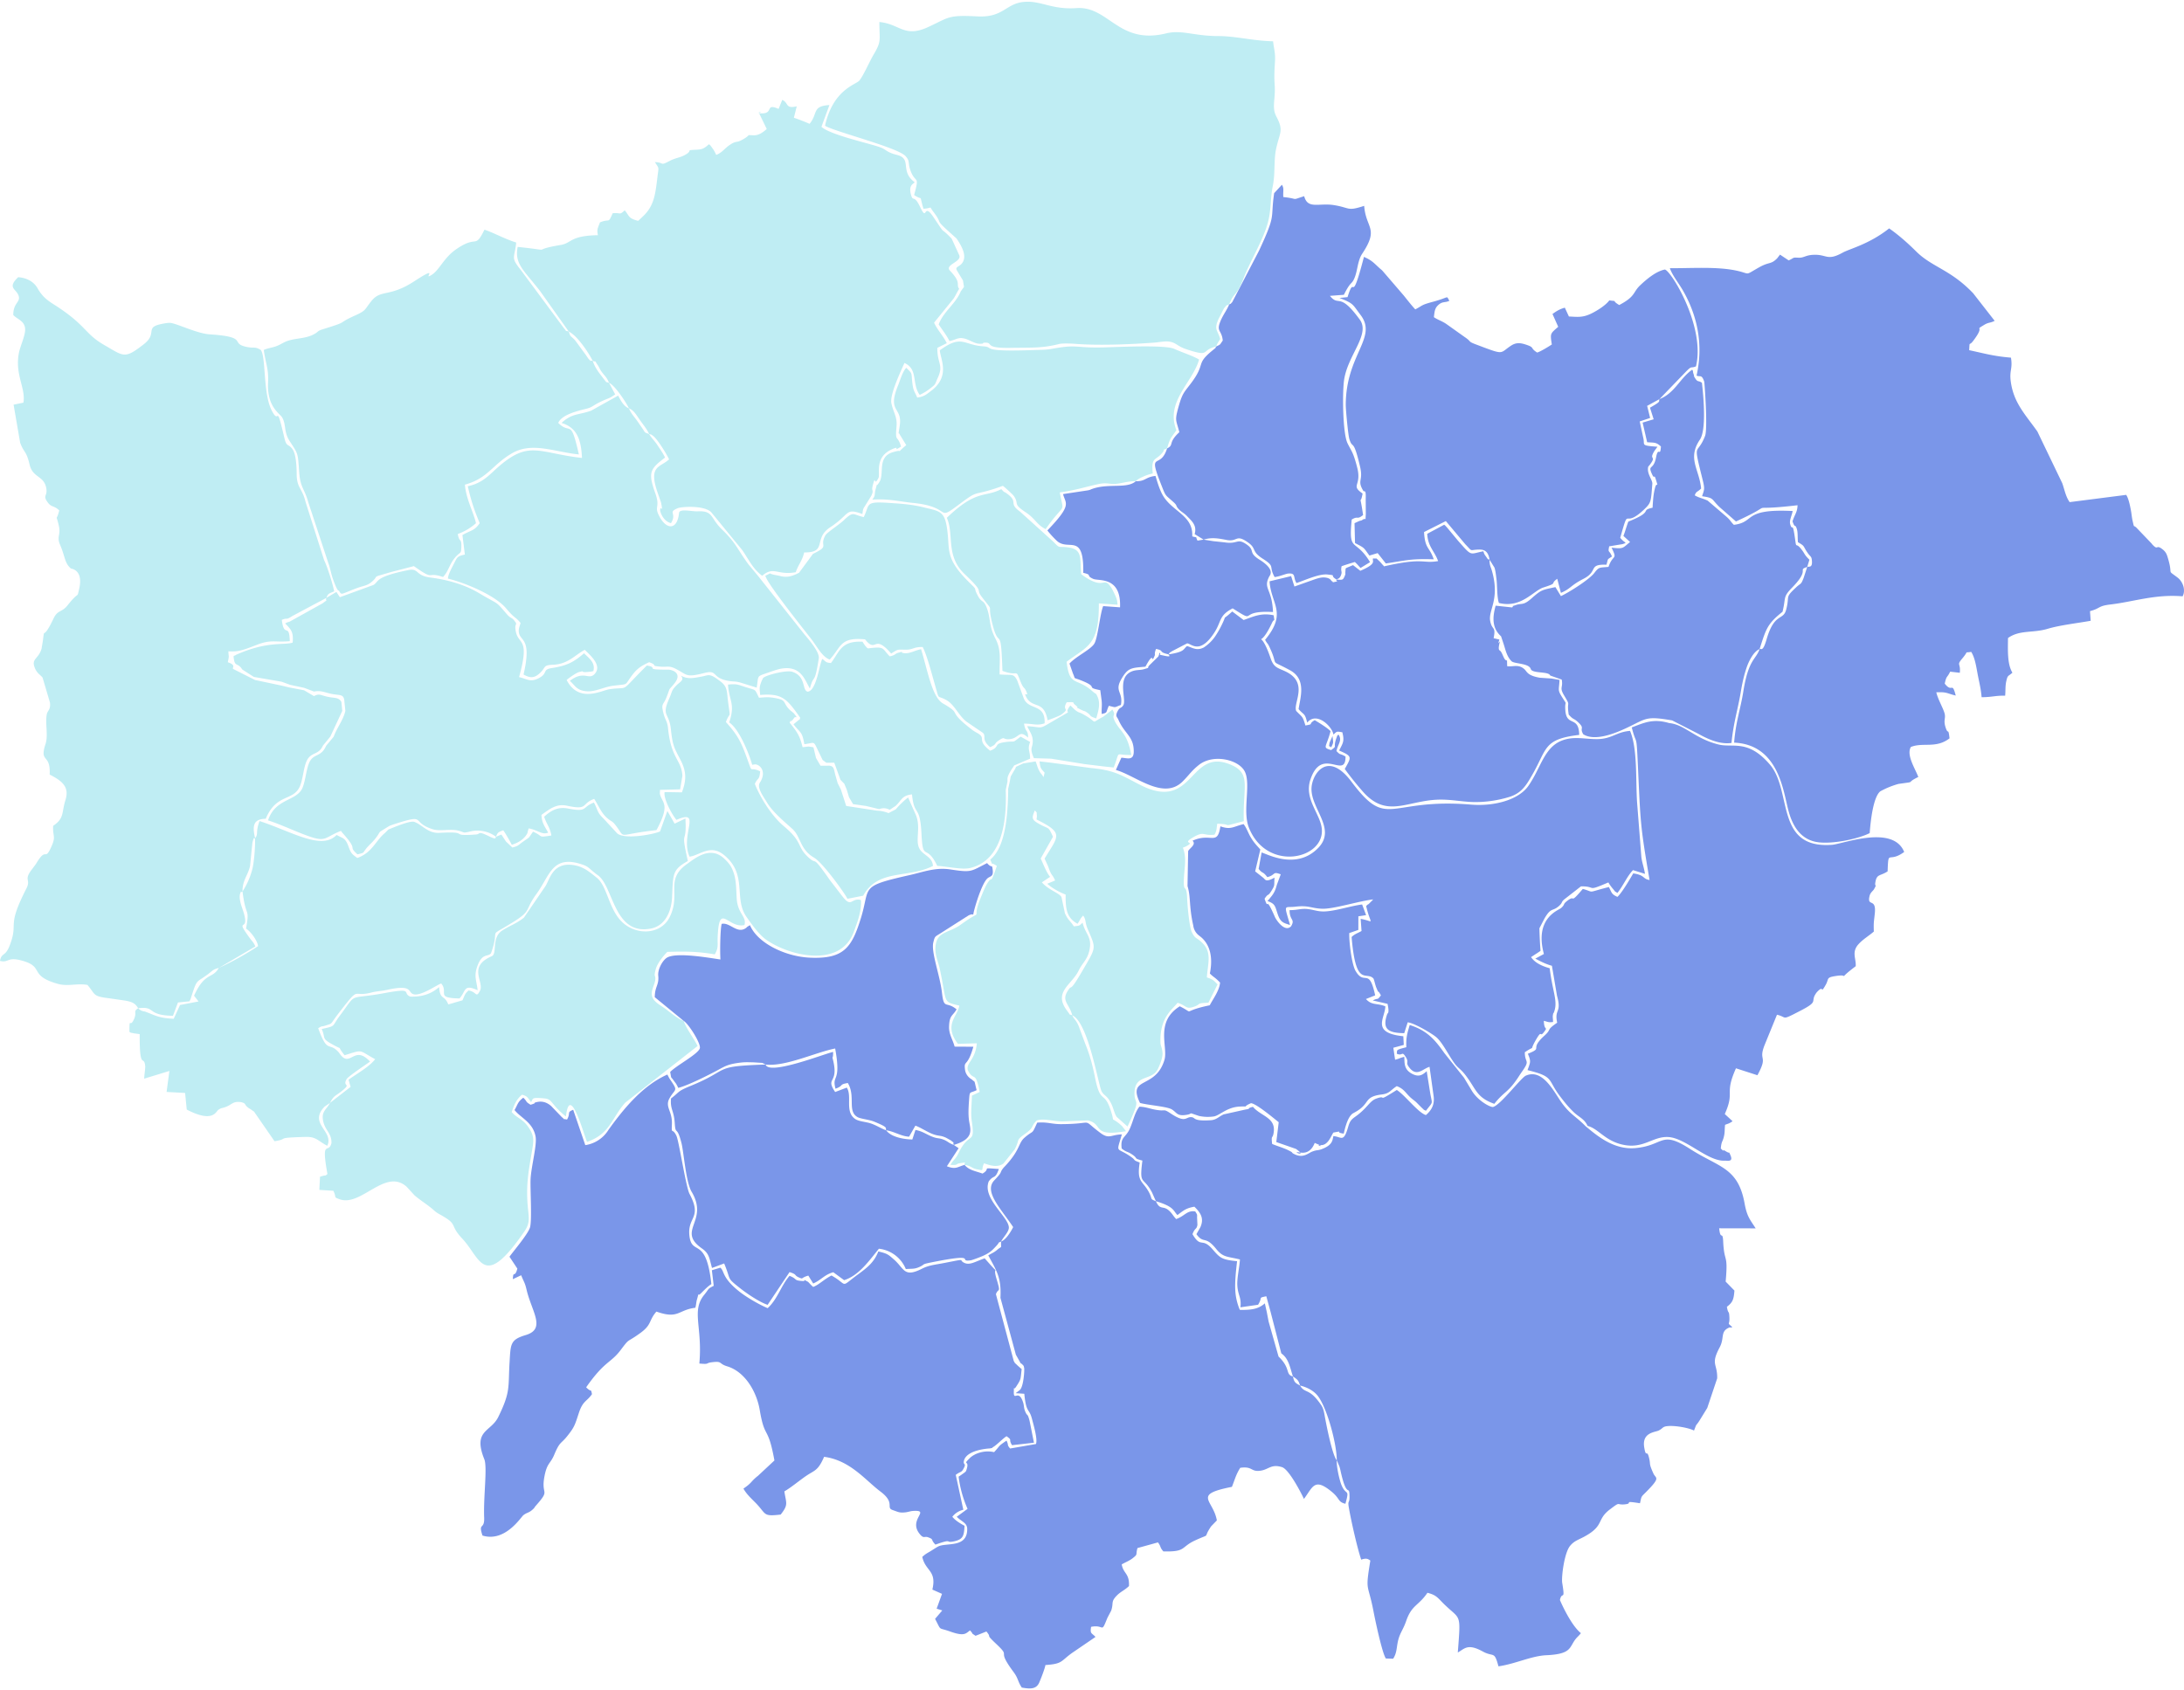 <?xml version="1.0" encoding="UTF-8"?>
<svg xmlns="http://www.w3.org/2000/svg" width="270" height="209" viewBox="0 0 62.308 48.133" shape-rendering="geometricPrecision" image-rendering="optimizeQuality" fill-rule="evenodd" xmlns:v="https://vecta.io/nano"><path d="M9.74 19.983c-.077-.14-.197-.106-.392-.148-.216-.047-.235-.101-.391-.02l-.284-.167-.408-.077-.257-.061-.733-.155-.616-.311h0c-.061-.031.105-.108-.16-.195.042-.221.027-.098.016-.313.299.028.505-.067.806-.182.428-.164.496-.068.946-.106-.013-.549-.165-.07-.227-.61.205-.076.075.032.312-.114l.96-.512c-.05.146.105-.009-.108.155l-.938.522c-.013.006-.064.019-.074.023l-.058.03c.173.17.244.253.215.547-.251.079-.73-.051-1.623.352-.007.003-.027.028-.032.018s-.021.013-.031.019c.03.338.109.155.249.378l.331.212.79.136.243.089.398.085.286.108c.195-.044.314.033.517.069.245.045.339-.003.35.231l.026.25c-.06.265-.243.483-.333.737l-.214.257c-.152.348-.367.206-.488.493-.087.206-.108.55-.2.735-.181.359-.767.281-.971.903.344.111.663.263 1.006.395.674.261.561.106 1.074-.095l.023.032.024.03c.481.537.127.337.424.608.234-.058.124-.025.286-.209l.052-.056c.29-.277.257-.361.339-.402h0l.215-.134h0c.033-.02.116-.049.312-.11.748-.229.33-.003.942.194.214.069.493-.02.731.04.208.053.111.072.309.032a.89.89 0 0 1 .768.143c-.03.025.029.097-.191-.01-.356-.171-.232-.065-.387-.054-.808.059-.114-.098-1.041-.047-.325.018-.492-.235-.712-.313-.128-.046-.613.169-.74.217l-.105.105c-.251.202-.354.555-.781.707-.176-.12-.186-.15-.26-.347-.087-.232-.157-.21-.332-.31-.425.448-1.262-.089-2.198-.396-.122.322-.024.367-.128.489-.076-.339-.064-.549.305-.554.302-.73.78-.495.971-.92.093-.21.105-.543.199-.737.123-.256.338-.154.46-.429l.211-.258.342-.735-.025-.254zm9.684-.753c.114.127-.026.178-.124.278-.153.157-.111.156-.206.372-.231.523-.006.389.046.879.049.464.089.522.273.874.187.359.162.605.042.929l-.494-.008c-.038.191.217.654.338.793.746-.325.095.425.374 1.05.286-.034.59-.368.982-.048.68.554.273 1.231.635 1.756.164.239.366.512.55.648.621.457 2.122.856 2.517-.207.116-.312.215-.577.207-.878-.001-.018-.005-.024-.009-.036-.273-.065-.258.234-.513-.091l-.364-.472c-.541-.776-.347-.409-.606-.644-.356-.322-.149-.429-.712-.9-.322-.269-.651-.769-.825-1.205.083-.189.129-.088.152-.359-.314-.149-.209.086-.343-.282-.185-.511-.26-.708-.635-1.124.13-.347.132-.016.056-.635-.03-.246-.014-.373-.208-.522-.318-.244-.325-.181-.53-.142-.257.048-.405.083-.603-.026zm-.906-6.894c-.149-.053-.097-.025-.199-.171l-.127-.185c-.098-.142-.186-.221-.249-.377-.141-.051-.225-.204-.307-.363l-.773.431c-.364.128-.548.073-.842.349.449.137.558.488.583.999-1.308-.147-1.527-.555-2.528.383-.189.176-.385.354-.731.424.105.447.181.668.341 1.055-.155.224-.254.198-.493.338l.069.557c-.234.05-.218.082-.324.285-.068.131-.154.294-.159.401.491.119 1.339.474 1.652.841.288.339.25.221.419.423-.006.064-.074.162-.042.297.055.233.365.162.128 1.176.18.101.296.106.44-.017.218-.187.094-.249.398-.261.435-.017.636-.285.908-.426.202.192.476.448.298.671s-.307-.107-.724.215c.151.121.181.278.496.297.236.014.485-.125.738-.158.465-.06.309.012.537-.292.15-.201.262-.272.492-.38.284.099.003.096.314.126.204.02.25-.041.463.072.317.168.273.244.801.109.376-.097.207.125.638.217.204.043.23.003.448.076l.405.125c.054-.322-.005-.315.236-.397.154-.052.356-.13.494-.149.474-.066.612.238.739.485l.023.043c.006.011.015.03.025.043.122-.457.129-.058.254-.86.028-.182-.298-.552-.413-.689l-1.312-1.654-.283-.341c-.335-.459-.343-.597-.764-1.005-.328-.319-.232-.529-.685-.507-.17.008-.517-.086-.53.048-.051.516-.389.486-.594.028-.1-.222.055-.205-.082-.588-.22-.61-.142-.701.277-1.022-.058-.124-.127-.216-.212-.347-.093-.143-.173-.204-.243-.325zm-8.848 4.47c.082.143.043.101.508-.071.223-.084.315-.059.49-.239.127-.131-.072-.055.502-.225l.638-.165c.629.445.327.141.832.31.164-.173.177-.363.35-.562.148-.171.166-.08.172-.297.009-.265-.063-.113-.101-.368a1.57 1.57 0 0 0 .518-.308c-.063-.296-.288-.703-.315-1.1.657-.181.773-.559 1.338-.892.575-.339 1.221-.039 1.913.03-.242-1.07-.228-.538-.589-.9.094-.224.514-.334.788-.4.24-.058.167-.109.639-.298.102-.041.113-.064.199-.113l-.176-.331c-.118-.046-.039.024-.152-.113l-.112-.148c-.086-.113-.159-.232-.201-.367-.18-.031-.005.048-.111-.047-.011-.009-.081-.113-.087-.123l-.308-.42c-.144-.149-.124-.081-.178-.246-.133-.044-.026.034-.145-.105l-1.218-1.645c-.305-.383-.185-.32-.137-.791-.328-.102-.614-.267-.905-.367-.287.58-.192.126-.82.568-.348.245-.469.59-.692.726-.273.167.273-.321-.488.177-.709.463-.949.23-1.216.554-.212.259-.149.277-.464.419-.579.26-.141.152-.906.39-.229.071-.111.066-.308.165-.215.109-.492.098-.713.172-.124.041-.194.1-.316.148-.131.052-.262.061-.374.114.066.441.141.533.123.937-.031.703.342.875.406.994.116.215.039.404.21.669.243.374.233.323.272.887.031.45.151.458.265.876l.567 1.719c.054.14.077.303.128.445.134.378.158.334.174.341zM7.277 23.87c.007.227-.023.65-.075.87a2.16 2.16 0 0 1-.283.65c-.008-.313.16-.47.215-.728l.067-.664c.06-.23.034-.079.076-.128zm-.358 1.52c.096.787.21.429.101 1.061.138.085.324.343.342.499a8.64 8.64 0 0 1-1.12.623l1.044-.614c-.061-.134-.071-.116-.173-.256-.462-.64.079-.044-.204-.839-.034-.097-.099-.296-.057-.414.074-.208-.038.014.067-.06zm-.677 2.183c-.184.323-.395.106-.706.792l.128.164-.528.101-.18.393c-.435-.02-.523-.097-.818-.205-.036-.013-.102-.001-.197-.095.52-.068.224.202.994.215l.142-.38.332-.034c.006-.018.015-.049.017-.042s.013-.029.016-.038c.193-.602.145-.427.501-.701.131-.1.136-.13.299-.17zm-2.301 1.15c-.159.105-.019.098-.124.325-.113.246-.121-.105-.125.348.067.041-.002.013.112.039.043.01.11.013.182.028-.007 1.071.121.567.157.91.006.06-.028.266-.029.359l.719-.22-.08.599.528.029.047.474c.754.393.833.052.9.008.106-.07.097-.036.227-.089.173-.07.193-.163.426-.131.163.045.069.061.204.161.049.036.048.026.096.063.118.09.027-.005.126.132l.525.759c.458-.07-.046-.097.891-.123.308-.008.354.122.614.253.199-.417-.55-.63-.076-1.117l.152-.105c-.099.198-.263.241-.186.547.062.248.235.319.23.597-.08.337-.303-.16-.115.885-.09.073-.015.011-.212.077l-.019.375.4.025c.103.216-.009.174.179.242.612.223 1.305-.902 1.911-.357l.224.244c.178.152.276.202.473.359.112.089.111.11.238.18.572.315.257.277.653.698.533.567.602 1.492 1.77-.203.173-.252.128-.383.098-.72-.055-.628.029-1.037.125-1.604.051-.299.056-.415-.109-.657s-.315-.245-.475-.428c.083-.243.144-.368.294-.495.152.038.16.079.259.211.07-.102-.007-.14.371-.107.254.022.165.149.624.518.113-.998.532.603.604.723.654-.222.702-.683 1.086-1.117l2.067-1.619c-.106-.212-.347-.535-.396-.714-.165-.056-.382-.243-.532-.353-.166-.122-.4-.219-.379-.456.012-.13.083-.246.097-.353.021-.173-.053-.057.015-.313.049-.187.244-.408.329-.496.52-.014.843-.015 1.355.071.112-.187.075-.275.082-.47.039-1.055.287-.259.765-.366.07-.246-.193-.321-.22-.75-.021-.323-.006-.58-.134-.858-.052-.112-.127-.199-.227-.292-.401-.373-.837.002-1.053.154-.651.458-.162.854-.503 1.526-.242.478-.904.527-1.325.159-.405-.355-.447-1.042-.744-1.284-.233-.19-.388-.313-.634-.36-.63-.119-.712.403-.838.595l-.613.898c-.219.174-.392.221-.621.369-.315.204-.13.66-.299.733-.7.303-.201.732-.335.986-.117.222-.091.023-.325-.009-.102.091-.099.11-.173.28l-.405.118c-.115-.291-.229-.106-.263-.495-.208.184-.473.285-.823.271-.245-.102.127-.259-.743-.098-1.077.199-.744-.052-1.271.65-.236.316-.091.279-.512.373.118.26-.007.26.267.417.413.236.116-.005.386.332.555-.173.384-.148.872.112-.162.215-.516.409-.759.586l.059.204-.59.459c.113-.214.153-.195.312-.319.337-.262.032-.126.162-.358.047-.084.58-.435.67-.503-.454-.492-.558.183-.85-.205l-.044-.06c-.284-.319-.311.067-.585-.688.147-.086.064-.027.207-.075.229-.076.103 0 .4-.383.604-.781.344-.414.899-.557.176-.046.292-.042.446-.076.781-.176.583.081.778.124.218.047.65-.267.78-.309.218.257-.173.414.521.427.194-.21.104-.42.518-.235-.033-.288-.113-.4-.006-.692.14-.381.297-.249.387-.362.286-.794-.155-.403.612-.878.568-.352.331-.331.688-.819.382-.523.445-1.134 1.319-.831.19.066.194.133.43.301.45.321.452 1.728 1.513 1.522.401-.078.587-.478.605-.908.028-.652.007-.774.449-1.019-.221-.99-.023-.392-.069-1.214l-.308.147-.207-.362-.209.585c-.215.093-1.064.244-1.239.037l-.374-.406c-.186-.174-.157-.241-.273-.456-.355.132-.165.283-.743.17-.294-.057-.493.066-.677.234.07.218.164.293.206.536-.408.061-.199.036-.524-.11l-.109.159c-.026.026-.08.061-.151.11-.165.113-.144.139-.33.184l-.183-.173-.129-.197c-.002.001-.137.055-.153.063.043-.125.065-.131.205-.185.051.061.219.36.244.413.185-.053.365-.167.446-.332.003-.006.014-.078.038-.135.274.05.37.192.554.122-.097-.186-.179-.264-.191-.507.231-.165.425-.327.728-.262.624.134.392-.056.777-.195.105.161.195.388.349.529.141.129.155.087.254.214.33.424-.019.278 1.171.149.009-.012.017-.028.022-.037.381-.725.139-.728.077-1l.004-.112.574-.015.065-.386c-.026-.465-.323-.475-.41-1.359-.02-.203-.083-.23-.133-.434-.07-.28-.003-.213.089-.447.129-.33.024-.148.228-.399.164-.201.086-.347-.144-.389-.016-.003-.154-.001-.18-.002-.525-.005-.122-.062-.464-.117-.832.824-.452.587-1.072.677-.215.031-.872.408-1.217-.265.056-.053.281-.207.349-.224.195-.05.031-.001.192 0l.178-.016c.008-.016.03-.005.043-.011.065-.25-.126-.367-.265-.511-.286.245-.475.354-.924.423-.284.043-.086.153-.389.298-.231.11-.318.009-.541-.041.312-1.111-.005-.92-.088-1.279-.059-.259.048-.208-.017-.291-.108-.158-.12-.082-.241-.223-.356-.413-.202-.247-.799-.605-.382-.229-.871-.378-1.383-.443-.444-.056-.321-.277-.637-.212-.959.196-.824.32-.987.423l-.961.35-.098-.15-.286.169c.044-.113.053-.117.223-.186-.048-.233-.19-.69-.289-.894l-.528-1.657c-.097-.404-.252-.391-.254-.803-.001-.177-.012-.548-.116-.698-.124-.177-.169-.046-.236-.332-.253-1.083-.124-.314-.362-.782-.249-.489-.157-1.517-.309-1.722-.165-.102-.184-.046-.377-.082-.544-.102.076-.288-1.083-.364-.373-.024-.963-.326-1.141-.328-.064-.001-.166.019-.222.03-.511.103-.106.263-.517.582-.552.427-.556.35-1.143.011-.557-.323-.493-.563-1.44-1.16-.187-.118-.322-.232-.442-.443s-.324-.303-.557-.323c-.313.296-.07.334.002.503.092.217-.143.204-.142.576.119.13.339.168.339.42.001.17-.14.471-.177.656-.124.628.199 1.005.127 1.426l-.28.057.187 1.085c.111.3.174.216.27.626.088.377.403.31.473.659.05.255-.114.203.046.421.105.144.178.081.327.227-.092.362-.098.049-.011.442.059.268-.07.3.037.545.145.335.124.519.31.672.006.004.365.031.229.594-.067.283.019.016-.329.456-.17.214-.277.117-.401.379-.327.689-.245.186-.302.629l-.038.229c-.085.294-.291.279-.2.527.066.181.161.209.229.297l.211.713c.023.22-.073.217-.094.35-.042.262.046.589-.031.826-.187.569.149.256.116.878.339.175.573.341.451.727-.115.365-.026.519-.351.736-.015.301.076.294-.031.549-.221.523-.142 0-.458.536l-.112.151c-.256.329-.023.281-.164.556-.579 1.129-.215.943-.471 1.613-.134.351-.232.197-.281.449.252.066.198-.125.625-.008.658.179.178.418 1.011.66.302.088.544-.02.859.034.241.282.136.324.631.383l.462.067c.173.035.27.068.353.216z" fill="#bfedf3"/><g fill="#7a96e9"><path d="M19.507 29.085c.142.087.495.647.459.779-.045.166-.663.487-.846.676.042.235.013.112.097.242l.067.089c.025.038.048.088.067.124.273-.068.858-.362 1.106-.496.232-.125.308-.176.614-.218.179-.025.243-.017.417-.015l.247.015c.013.003.028.009.039.013l.069.035c-1.551.05-.972.132-2.144.611-.382.156-.293.157-.555.357-.028.314.083.339.106.7.024.381.058.034.195.585.062.251.123 1.101.287 1.378.504.85-.443 1.102.299 1.621.206.145.204.274.282.553l.347-.129c.211.501.046.384.469.718.178.14.536.385.771.463l.625-.934c.229.071.12.088.268.153.138.061.046.007.268-.053l.139.225c.224-.097.328-.257.574-.321l.308.226c.422-.131.718-.56.992-.897a.94.94 0 0 1 .768.58c.184-.013.244.004.382-.057.185-.082.046-.073.336-.131 1.427-.287.724-.006 1.134-.061.051-.007.304-.106.343-.124.208-.095.263-.152.388-.288.11-.118.021-.075.135-.124-.009.225.044.105-.12.244-.082.07-.17.103-.245.151.226.427.378.614.347 1.21l.44 1.624.116.206c.018.054.054.05.067.069.072.097.019-.031.053.1.014.052-.014.53-.12.63l-.088.068c-.007.006-.024.015-.033.025l.246.017c.054.567.137.404.216.706.054.207.167.59.117.728l-.738.128c-.102-.12-.029-.072-.102-.226-.265.181-.161.123-.355.33-.266-.063-.55.028-.696.172-.212.209-.011.052-.08.29-.031.11-.017.081-.168.192l-.034.023c-.007.005-.024.014-.034.023a3.24 3.24 0 0 0 .255.918l-.309.226c.135.138.299.172.299.35.002.554-.603.377-.834.501-.063.034-.159.099-.226.139-.118.069-.139.08-.222.155.09.415.416.379.288.933l.275.122-.153.423.16.05-.205.241c.192.362.072.232.426.359.425.153.453.05.572-.03.141.161-.008.041.157.154l.31-.123c.176.214-.059.034.279.354.454.429-.029.097.495.802.139.186.115.264.235.444.228.04.412.056.498-.144.051-.118.16-.396.176-.499.491-.033.43-.106.753-.34l.676-.462c-.11-.121-.159-.08-.126-.288.39-.078.276.214.466-.258l.107-.203c.075-.226-.016-.248.154-.425.115-.12.227-.155.354-.278.016-.37-.16-.346-.207-.618.079-.047.223-.107.3-.167.176-.137.089-.086.149-.299l.585-.162c.096.129.046.135.154.257.662.018.483-.121.913-.317.478-.218.191-.018.45-.399l.163-.168c-.102-.593-.711-.733.43-.958.093-.236.116-.351.237-.543.367-.054.295.131.596.079.222-.038.293-.194.597-.098.219.069.616.879.624.907.259-.344.296-.621.805-.195.229.192.158.279.379.333.128-.463.018-.205-.116-.544-.061-.155-.141-.526-.131-.694.007.011.014.026.017.033l.059.143c.018.055.03.11.042.166.18.789.241.311.246.692.003.21-.06.084-.017.328.065.37.234 1.124.35 1.47.163-.055.202-.012.261.026-.15.918-.07.618.089 1.443.047.246.244 1.186.353 1.352l.208.007c.119-.178.092-.345.153-.561.052-.185.143-.292.22-.518.159-.46.348-.425.606-.803.233.06.278.124.427.276.524.531.531.236.439 1.428.191-.103.276-.268.71-.03.317.174.329-.032.45.425.487-.07.936-.297 1.365-.317.698-.031.656-.209.814-.432.061-.086.106-.109.173-.198-.3-.242-.596-.936-.598-.946.056-.271.156.059.065-.488-.027-.161.057-.85.222-1.054.118-.146.235-.172.41-.267.582-.317.337-.481.73-.777.303-.229.182-.128.393-.141.327-.022-.083-.119.464-.034.046-.206.025-.172.165-.312.441-.442.285-.387.218-.536-.145-.324-.069-.226-.127-.456-.062-.253-.081.035-.135-.288-.073-.433.312-.431.416-.485.133-.068.096-.113.271-.126.204-.015.578.048.733.129l.055-.143c.027-.044.044-.05.105-.148l.218-.355.283-.844c.01-.428-.196-.386.072-.887.133-.248.026-.426.221-.538.127-.073.1.016.115-.031.003-.011.02 0 .029-.004-.171-.147-.079-.043-.088-.271-.011-.245-.031-.067-.072-.311.168-.128.195-.21.215-.463l-.25-.256c.074-.832-.042-.504-.071-1.15-.015-.315-.076-.007-.114-.371l1.041.002c-.159-.251-.247-.329-.316-.712-.188-1.034-.729-1.023-1.556-1.555-.847-.545-.728-.101-1.557-.024-.627.058-1.115-.37-1.424-.625-.268-.276-.427-.326-.666-.649-.223-.302-.543-1.008-1.038-.793-.138.06-.722.838-.933.893-.066.018-.412-.158-.597-.445l-.235-.391-.554-.694c-.27-.38-.486-.648-.994-.808-.073.249-.108.359-.096.634-.32.08-.255.077-.273.185.172.079.141-.096.258.097.106.172-.033.135.112.313.206.252.377.018.565-.036l.113.813c.045.265-.065.434-.217.564-.22-.065-.611-.584-.831-.716-.622.39-.242.12-.591.248-.187.07-.252.272-.587.51-.129.091-.163.138-.211.302-.131.454-.188.273-.42.256-.025.129-.031.252-.311.364-.136.055-.146.022-.29.077-.116.043-.258.201-.512.074-.122-.061.018-.02-.194-.122-.142-.067-.333-.12-.44-.17-.033-.287.02-.115.047-.35.047-.408-.372-.443-.595-.709-.239.065.011.041-.227.081l-.607.135c-.142.065-.207.156-.367.167-.543.035-.419-.084-.566-.088-.153-.005-.152.177-.572-.101-.241-.159-.125-.051-.454-.113-.166-.031-.269-.08-.446-.084-.133.172-.164.371-.264.608-.124.292-.284.237-.241.585.137.112.161.078.295.168.196.131.021.103.296.177-.095.736.025.426.277.915l.108.244c-.174-.07-.095-.048-.182-.224-.185-.374-.372-.289-.28-.88-.216-.081-.09-.048-.241-.157-.427-.306-.435-.067-.268-.645-.306.004-.359.145-.609-.04-.592-.442-.105-.258-1.12-.253-.282.001-.387-.067-.686-.043-.169.37-.084.191-.356.424-.19.162-.12.342-.549.805l-.051.053c-.141.171.001.083-.266.362-.308.321.176.796.536 1.337-.076.151-.212.366-.345.412.066-.131.228-.28.222-.404-.014-.305-.767-.834-.573-1.314.151-.2.176-.039.288-.352-.557-.039-.196-.026-.467.131-.174-.068-.381-.088-.511-.248-.197.053-.251.14-.505.039l.335-.515-.137-.094c.566-.168.482-.419.442-.644-.036-.202-.023-.409-.009-.613.021-.309.013-.202.217-.306-.083-.329-.027-.198-.136-.305 0 0-.171-.085-.195-.281-.037-.29.067-.044.238-.653l-.534-.003c-.054-.202-.166-.356-.159-.57.01-.335.103-.297.214-.494-.299-.247-.359.023-.416-.471-.057-.504-.317-1.162-.246-1.444.044-.18.048-.155.21-.259l.789-.503c.189-.096.111.069.162-.136.058-.23.222-.748.364-.906.09-.1.198-.039.166-.278-.022-.161-.017-.01-.158-.176-.482.243-.432.274-1.061.179-.414-.062-.772.078-1.14.161-1.477.332-1.114.327-1.405 1.25-.254.807-.473 1.157-1.459 1.108-.712-.035-1.496-.427-1.699-.927-.12.068-.074.053-.118.083-.25.176-.454-.172-.69-.12-.042.144-.051.823-.035 1.016-.341-.049-1.294-.22-1.541-.042-.131.095-.251.343-.234.502.028.273-.097.304-.099.616l.827.678zm8.906 7.797c.07-.192.148-.001.018-.434-.121-.404.082-.122-.147-.373l-.192-.216c-.278.098-.421.199-.573.133-.202-.088.108-.133-.581 0-.249.049-.432.061-.625.159-.531.272-.507.004-.813-.262-.156-.135-.179-.166-.442-.226-.122.315-.321.465-.593.665-.519.383-.25.3-.743.021-.22.114-.348.258-.521.326-.067-.051-.131-.135-.154-.148-.213-.114.005-.007-.167-.021-.25-.019-.121-.057-.355-.147-.242.277-.341.665-.624.922-.247-.104-.598-.308-.807-.473-.508-.402-.419-.584-.544-.682l-.241.073.053.444c-.188.097-.121.073-.27.256-.376.458-.045.915-.14 1.962.308.028.162-.012.353-.036.315-.041.185.038.442.116.503.152.837.713.928 1.247.147.866.23.405.419 1.439l-.473.441c-.008.007-.021.015-.029.022-.188.159-.138.172-.382.34.111.2.289.335.428.494.22.253.168.301.634.247.225-.285.159-.312.105-.662.183-.102.442-.321.636-.451.231-.155.325-.136.498-.535.745.098 1.177.668 1.608.991s.147.458.345.527c.178.062.198.084.371.066.067-.008.145-.035.204-.039.526-.035-.119.229.182.634.131.176.146.078.253.116.182.066.062.055.213.21.534-.189.249-.031.539-.095.261-.059.275-.167.292-.441-.123-.068-.258-.147-.349-.258a.56.56 0 0 1 .314-.2l-.216-.996c.119-.092.157-.065.208-.152.12-.204-.011-.109.027-.255.082-.319.737-.347.738-.347.128-.027.021.005.095-.04.111-.067.271-.239.381-.309.186.132.04.068.157.256l.625-.071-.125-.626c-.064-.235-.056-.113-.116-.246-.057-.127-.034-.18-.073-.292-.129-.382-.271.007-.26-.301.008-.217-.028.013.07-.139.144-.223.117-.19.154-.496-.009-.009-.024-.019-.03-.025l-.089-.079c-.128-.128-.03-.005-.107-.127l-.509-1.907zm-6.57-6.553c.561.066 1.414-.344 1.984-.458.183 1.011-.105.723.01 1.148.249-.092.085-.12.351-.163.229.382-.022.8.275.972.094.054.328.068.488.135.407.168.303.166.331.243-.145-.053-.265-.135-.431-.194-.137-.048-.342-.057-.447-.125-.315-.207-.083-.651-.246-.9l-.332.126c-.289-.433.107-.22-.058-.905-.041-.17.002.017 0-.239-.239.049-1.837.682-1.925.36zm3.439 1.877c.22.027.421.17.654.182l.179-.315c.158.054.368.204.545.257.158.048.171.015.332.089l.135.075c.17.139.03-.005.085.129-.143-.05-.166-.098-.283-.147-.131-.053-.169-.031-.286-.071-.203-.068-.303-.169-.526-.209l-.089.272c-.266-.006-.611-.075-.746-.262zm-8.584.423l-.345-1.009c-.194.079-.062.075-.175.278-.174-.031-.044.008-.146-.065l-.307-.319c-.114-.1-.26-.161-.446-.104-.075.023.055.008-.142.067-.166-.102-.076-.075-.208-.202-.162.125-.146.171-.249.353.181.228.522.349.599.75.048.245-.127.867-.142 1.23-.012.295.047 1.207-.021 1.385-.079.21-.488.685-.58.821l.224.339c-.077.29-.116.029-.129.301l.237-.112c.096.23.107.209.158.425.145.612.558 1.107-.025 1.281-.447.134-.431.253-.463.776-.044.731.034.834-.322 1.562-.212.435-.734.369-.399 1.206.092.229-.028 1.078-.004 1.662.016.37-.176.126-.048.516.649.201 1.101-.533 1.169-.583.113-.084.151-.059.259-.157.086-.078.024-.031.095-.112.434-.492.135-.27.247-.846.074-.381.167-.344.277-.608.167-.398.186-.293.386-.55.187-.238.202-.291.313-.632.119-.367.227-.328.378-.547-.038-.18-.004-.03-.166-.195.534-.763.696-.68.988-1.069.27-.358.148-.183.558-.481.334-.242.233-.352.458-.611.635.225.613-.049 1.111-.109.025-.089.026-.165.042-.221.094-.322-.017-.057.12-.193.116-.114.185-.19.295-.262-.151-1.393-.558-.781-.626-1.379-.062-.548.375-.496.002-1.197-.102-.193-.3-1.506-.373-1.656-.124-.254-.142-.004-.129-.338.015-.375-.21-.486-.065-.738.162-.281.252-.183.02-.522-.049-.071-.05-.091-.085-.149-.718.317-1.266 1.003-1.678 1.576a.94.94 0 0 1-.663.438zm16.279 1.6c.529.16.49.271.614.395.16-.116.23-.195.484-.238.181.175.282.335.171.585l-.113.199c.212.292.247.027.563.42.201.249.31.211.679.301-.015.236-.086.52-.075.739.016.291.123.34.088.627l.504-.073c.144-.231-.012-.188.235-.243l.124.454.304 1.177c.206.142.243.383.331.658-.227-.058-.05-.224-.41-.568l-.284-1.001-.05-.262-.057-.255c-.184.162-.374.19-.71.187a.45.45 0 0 1-.022-.044c-.14-.377-.141-.653-.06-1.346-.455-.044-.489-.1-.706-.347-.302-.343-.32-.008-.566-.424.075-.2.114-.119.141-.265l-.009-.184c-.006-.112.022-.085-.055-.201-.238-.035-.294.132-.544.219l-.061-.072-.026-.036c-.262-.368-.345-.079-.49-.402zm3.909 5.001c.145.094.163.126.203.258-.136-.072-.168-.092-.203-.258zm.203.258l.042.012.042.012c.168.055.33.146.436.291.272.375.533 1.392.528 1.822-.13-.153-.302-1.034-.346-1.282-.026-.147-.047-.222-.105-.306-.339-.495-.461-.308-.597-.549z"/><path d="M37.932 21.143c-.027.168-.012.067.044.136.084-.161.054-.136.04-.325l-.084.189zm4.892-3.035l.076.228c.053.163.085.343.223.484.077.077.498.054.548.221.042.138.513.06.555.187l.329.116c.044.241-.073.212.063.443.211.357.07.121.136.556.135.152.139.1.253.203.23.21.042.154.162.358.337.214.932-.036 1.247-.185.559-.265.534-.341 1.289-.21l.751.384c.256.145.612.308.942.259.058-.586.179-.944.264-1.448.041-.246.091-.484.173-.719.06-.171.194-.444.365-.512-.108.309-.315.283-.462 1.196-.084.528-.217.868-.265 1.474 1.257.057 1.397 1.353 1.545 1.922.12.464.354.832.804.913.426.077 1.187-.086 1.519-.253.023-.323.096-1.021.3-1.191a2.38 2.38 0 0 1 .522-.213c.554-.079.164-.005.565-.198-.087-.237-.347-.623-.213-.856.347-.141.718.053 1.104-.247-.04-.342-.037-.07-.115-.319-.059-.189-.002-.235-.018-.351-.019-.145-.192-.418-.245-.643.312-.013.286.027.555.093-.109-.422-.094-.058-.314-.341.053-.242.062-.149.155-.341l.275.032c.03-.288-.103-.203.071-.409.2-.238.04-.149.254-.188.107.166.143.419.183.631.044.236.094.415.114.663.312-.002.379-.048.672-.044.012-.13.002-.267.027-.389.044-.211.053-.151.18-.267-.148-.24-.13-.631-.126-.989.332-.238.709-.136 1.131-.263.355-.106.847-.16 1.228-.229l-.02-.275c.31-.082.217-.148.59-.191.648-.076 1.272-.298 2.052-.232.094-.172.011-.418-.142-.534-.337-.258-.107-.017-.29-.599-.021-.069-.05-.133-.121-.193-.221-.184-.128.04-.309-.152-.006-.006-.015-.021-.021-.028l-.437-.456c-.09-.084-.054.03-.108-.2-.019-.081-.027-.185-.043-.272-.025-.138-.067-.356-.138-.461l-1.613.207c-.114-.16-.144-.35-.211-.54l-.71-1.476c-.348-.49-.68-.82-.76-1.433-.041-.315.06-.357.006-.674-.501-.041-.753-.12-1.192-.213.019-.283-.011-.099.114-.264.372-.49.002-.269.316-.459.131-.079.171-.047.297-.115l-.612-.785c-.643-.676-1.174-.746-1.621-1.189-.237-.235-.506-.476-.777-.663-.569.451-1.12.579-1.322.69-.461.256-.452.037-.862.065-.214.015-.248.089-.409.081-.178-.009-.098 0-.273.077l-.248-.165-.08.105c-.18.185-.22.091-.517.259-.444.25-.214.181-.674.087-.558-.114-1.276-.058-1.871-.064.068.2.245.418.367.627.436.754.587 1.583.395 2.436.088.054.144-.051.218.174.011.036.104 1.341.025 1.548-.232.605-.358.097-.069 1.257.067.272.044.274-.017.466.35.052.251.069.494.306l.473.414c1.326-.606.094-.267 1.757-.463-.006.201-.077.251-.144.46.078.227.074.045.127.229.028.095.016.244.028.366.219.123.132.103.287.319.065.092.098.081.11.188.026.238-.081.178-.132.198l.063-.205c-.161-.157-.116-.154-.235-.305-.174-.222-.128.037-.181-.33-.07-.49-.069-.151-.133-.381-.029-.106.045-.237.071-.374-1.442-.072-1.051.318-1.679.394-.108-.109-.087-.124-.217-.238l-.53-.453c-.146-.068-.248-.079-.367-.15.038-.121.083-.093.181-.195-.051-.549-.4-.856-.036-1.393.194-.285.102-1.253.059-1.624-.108-.078-.113-.002-.197-.135-.053-.084-.009-.021-.041-.113-.036-.105.005-.058-.04-.126-.351.244-.497.671-.934.84l.766-.794c.17-.171.117-.076.276-.14.275-1.129-.709-2.731-.888-2.764-.257.051-.526.282-.702.448-.219.207-.122.313-.599.565-.253-.149-.002-.097-.284-.132-.099.138-.345.292-.501.369-.251.125-.392.103-.651.09l-.116-.251c-.152.04-.249.105-.352.18l.163.365c-.229.202-.232.181-.182.505-.1.065-.324.203-.418.23-.216-.135-.057-.139-.317-.225-.163-.054-.285-.066-.428.028-.346.226-.162.282-1.021-.042-.218-.083-.092-.062-.307-.207l-.516-.367c-.129-.089-.246-.119-.358-.197.019-.157.025-.248.114-.335.13-.128.211-.069.328-.133-.1-.159.028-.104-.479.032-.339.091-.274.101-.494.214-.106-.113-.223-.264-.328-.395l-.577-.671c-.056-.066-.041-.046-.105-.102-.173-.155-.216-.225-.454-.33-.389 1.491-.243.424-.468 1.148l-.231.024c.416.163.368.178.603.486.493.649-.419 1.128-.423 2.561-.001.137.066.86.103.981.099.316.107-.064.307.795.094.405-.095.375.092.683.023.039.08-.072.067.232l.003.433c-.018.232.02.086-.09.158-.061.04-.038.012-.114.044l-.118.054.014.568c.293.151.236.122.411.356l.235-.07.233.296c.591-.09.721-.14 1.367-.119-.12-.36-.249-.285-.277-.778l.622-.313.552.658c.234.241.103.159.403.155.197-.003.261.108.294.291-.094-.054.008.062-.108-.099-.065-.091-.04-.069-.072-.143-.404.079-.312.162-.726-.307l-.308-.371c-.058-.061-.032-.041-.082-.08l-.484.259c.017.365.211.497.311.779-.46.079-.399-.111-1.544.15-.009-.007-.02-.035-.023-.027l-.092-.105c-.153-.138-.055-.076-.197-.095-.035.082.125.145-.364.354l-.208-.162c-.24.105-.208.068-.216.154 0 .007-.001.027-.002.036-.007.062.011.049-.014.109-.057.143-.074.119-.234.115.01-.008.027-.03.031-.022 0 .001.067-.009.102-.137.023-.083-.023-.074.007-.223.083-.032.28-.092.378-.121.089.081.099.106.163.17l.271-.166c-.432-.711-.618-.244-.523-1.216.191-.116.14.02.324-.128-.105-.728-.085-.202-.014-.614-.354-.245-.021-.211-.152-.734-.116-.461-.169-.473-.279-.703-.137-.286-.146-1.408-.101-1.774.091-.727.763-1.326.452-1.752-.592-.813-.588-.349-.852-.678l.398-.03c.201-.403.216-.28.299-.47.097-.222.086-.496.227-.707.485-.731.102-.713.053-1.361-.496.162-.391.054-.862-.021-.431-.069-.749.128-.849-.255-.398.126-.123.075-.596.024-.012-.178.029-.24-.04-.35l-.221.24c-.113.768.07.563-.431 1.64l-.765 1.469c-.085.085.009.02-.087.065-.066.167-.169.285-.251.484-.123.301.038.24.068.546-.088.13-.06.112-.186.169-.043.07.013.016-.098.107-.52.425-.167.35-.642.971-.18.236-.227.267-.325.608-.128.449-.083.387.012.762-.338.311-.138.36-.35.463-.196.636-.569.021-.162 1.048.132.334.097.26.345.484.122.109.048.095.157.209.07.073.145.103.226.188.136.142.293.262.221.516l.255.157-.173.029c-.077-.141.028-.069-.151-.121.034-.607-.581-.704-.848-1.187-.084-.151-.147-.361-.2-.538-.297.032-.276.156-.563.151-.248.223-.776.054-1.237.217-.125.045.021.003-.12.042l-.717.108c.069.279.275.288-.448 1.038a2.79 2.79 0 0 0 .265.29c.335.318.779-.254.759.918.28.067.055.071.284.173.157.07.801-.081.765.812l-.481-.035c-.092.224-.152.908-.253 1.072-.108.174-.524.363-.708.568l.099.284c.083.18-.015.098.227.194.546.215.098.191.552.281l.038.289c.018.162-.007.232.004.391.178-.041.111-.041.203-.234.224.055.135.051.344-.024.07-.383-.201-.379.021-.754.184-.31.273-.302.679-.338.281-.523.139-.011.269-.329.006-.016-.019-.056.034-.178.255.054.045.084.356.155-.014.01.13.096-.135.036-.214-.048-.055.004-.121-.086a.09.09 0 0 0-.011.038c-.003.025-.02.062-.026.074l-.211.208c-.176.16.039.083-.209.156-.088.026-.2.013-.308.05-.482.165-.163.815-.273.981-.06.09-.093.041-.158.162-.08.151-.014.165.018.239.18.421.447.478.441.922-.004.271-.206.171-.354.17l-.156.349c.56.156 1.36.878 1.908.325.194-.195.253-.305.464-.471.4-.313 1.096-.158 1.29.162.212.349-.063 1.14.134 1.633.505 1.259 2.132.908 2.081.054-.028-.444-.516-.862-.327-1.428.324-.975 1.007.02 1.002-.658-.183-.107-.128-.021-.258-.156.035-.197.176-.305.056-.472-.047.053-.016-.015-.056.095-.113.315.04.205-.153.349-.26-.081-.141-.062-.016-.54-.08-.087-.326-.24-.452-.314-.213.126.006.104-.266.152-.079-.275-.088-.232-.262-.415-.097-.229.376-.812-.317-1.133-.217-.1-.325-.108-.413-.369-.344-1.017-.389-.097.042-1.017.066-.141.077.019.045-.211-.363-.079-.581.042-.858.135l-.324-.244c-.305.284-.151.066-.27.322-.07.15-.134.266-.224.399a1.18 1.18 0 0 1-.321.308c-.204.104-.323-.001-.474-.041-.117.082-.043.163-.528.236.032-.039 0-.032.114-.098l.414-.215c.108-.01.345.337.759-.278.238-.353.13-.506.542-.722.735.469.104.046 1.151.105-.028-.679-.29-.66-.108-1.012.005-.01.017-.026.021-.034.118-.21-.269-.428-.322-.463-.309-.204-.089-.248-.354-.427s-.238.008-.617-.052l-.32-.034-.28-.044c.231-.073.431-.034.661.01.316.06.252-.18.606.07.257.182.083.248.42.464.373.238.158.199.339.524.142-.015.313-.094.387-.1.233-.018.132.103.237.271.218-.071.643-.27.883-.244.292.032.035.007.264.147-.052.071.136.024-.107.075-.009-.011-.022-.044-.028-.034-.02.035.001-.097-.232-.104-.107-.003-.225.042-.307.07l-.532.189-.094-.297-.615.148c.037.647.516.896-.128 1.671.087.154.059.061.14.236.264.57-.056.292.569.63.483.262.293.783.247 1.111.163.185.174.1.246.385.27-.333.719.121.748.341.107-.098.086-.093.254-.066.065.256.019.304-.092.521.383.167.355.18.161.527a9.27 9.27 0 0 0 .526.656c.627.699 1.155.318 1.946.233.45-.049.772.04 1.197.055a3.33 3.33 0 0 0 1.045-.152c.339-.114.464-.329.63-.616.438-.758.312-1.026 1.345-1.149-.011-.557-.357-.224-.395-.691-.027-.331.079-.111-.094-.387-.137-.218-.085-.193-.073-.491l-.232-.04-.329-.022c-.366-.062-.365-.179-.444-.247-.17-.147-.309-.06-.488-.082l-.005-.165c-.086.011-.115-.186-.186-.266-.031-.035-.081-.012-.021-.255.017-.073-.085.137-.009-.075l-.166-.038c.071-.355-.042-.209-.097-.488-.062-.315.287-.613.046-1.445-.028-.095-.072-.163-.063-.305l.139.225c.03.092.042.215.055.314.027.202.012.529.071.693.635.16.984-.35 1.265-.44.443-.142.175-.09.399-.25l.105.402c.296-.128.258-.202.65-.404.426-.221.117-.417.648-.399.062-.195.003-.127.158-.235-.084-.207-.119-.087-.079-.29l.377-.062c.164-.053.069-.016-.062-.182.285-.99.05-.193.704-.83.18-.175.173-.214.212-.71.009-.112-.167-.291-.117-.489l.05-.06c.203-.274-.048-.107.128-.392l.086-.117c-.492-.035-.358-.047-.402-.234l-.105-.488.297-.099-.085-.345.351-.192c-.031.078.072.049-.27.244l.105.331-.315.094.129.561c.206.015.254-.006.393.121-.021.333-.074-.032-.14.316-.071.375-.242.188-.117.468.09.2.047-.061.122.189.067.224.016.022-.031.2-.05.189-.06.36-.072.574-.377.083.061.097-.691.396-.042.1-.094.294-.141.41l.19.173c-.226.181-.176.198-.528.162.179.37.039.17-.087.548-.268.025-.271-.001-.405.173-.148.193-.727.556-.953.661l-.157-.257c-.375.081-.398.07-.672.314-.247.22-.277.137-.448.195-.236.079-.027-.005-.115.071l-.471-.05c-.065.249-.143.608.155.873zm8.735-1.979l-.103.315c-.079.204-.076.139-.209.263-.341.318-.178.221-.29.646-.084.317-.334.071-.558.843-.107.371-.152.255-.199.277.187-.58.214-.712.655-1.065.105-.431-.002-.407.287-.704.513-.528.121-.477.417-.575zm-12.698 9.632c-.326.042-.735.18-1.044.198-.23.013-.33-.052-.542-.07-.165-.013-.284.038-.484.033-.002.307.169.249.041.464-.179.18-.422-.18-.462-.273-.296-.682-.159-.128-.293-.515.122-.183.081-.039.202-.235.099-.161.067-.135.082-.367-.266.145-.256.052-.328-.002l-.224-.177.147-.624c-.111-.128-.18-.19-.278-.357-.079-.136-.108-.249-.199-.368-.298.072-.365.17-.662.063-.086.575-.27.17-.795.411.117.107-.086.215-.125.296l-.018.998c.098.324.038.569.164 1.125a.42.42 0 0 0 .173.293l.057.046c.256.224.334.586.244 1.031.107.111.15.108.291.26-.018.227-.203.469-.294.647-.867.179-.382.264-.856.029-.718.451-.325 1.159-.438 1.533-.256.848-1.07.457-.696 1.225.219.062.76.1.901.181s.147.191.376.165c.299-.033.021-.102.406.025a1.2 1.2 0 0 0 .432.013c.164-.035.373-.266.734-.281.314-.013.031.028.314-.095.146-.007.782.538.794.541l-.069.567.561.196c.368.259-.192.052.119.103.225.037.346-.099.416-.274.014.003.03.014.039.017.332.135-.074.034.129.046.21.012.297-.259.364-.359.334-.06.011-.006.296.03.049-.21.115-.464.252-.572l.1-.056c.41-.237.21-.424.734-.489.225-.028.239-.116.427-.238.229.088.251.21.433.36.098.08.081.055.192.17l.107.106c.09.075-.023.009.101.067.221-.293.177-.152.114-.547l-.093-.583c-.113.102-.218.185-.427.07-.232-.127-.202-.318-.212-.479-.17.043-.105.042-.263.083l-.05-.342.298-.081-.013-.248c-.934-.095-.518-.519-.513-.853-.233-.098-.384-.019-.553-.209l.263-.104c-.179-.827-.299-.253-.56-.699-.108-.185-.189-.833-.179-1.079l.259-.09.001-.388.22-.033-.113-.305zm7.643-4.953c-.391.029-.514.228-.929.234-.364.005-.677-.094-1.026.046-.5.202-.593.785-.946 1.29-.276.394-.96.589-1.641.533-2.378-.197-2.359.74-3.405-.652-.677-.903-1.117-.231-1.14.172-.033.592.721 1.164.196 1.711-.637.664-1.498.156-1.62.137l-.085.467c.118.149.113.056.248.235.25-.064.139-.173.383-.08l-.106.286c-.032.096-.042.186-.15.329l-.095.118c-.004-.009-.018.019-.024.03.222.081.211.145.287.369s.146.253.354.313c-.182-.626-.173-.483.158-.522.375-.045.449.049.761.059.325.011 1.044-.22 1.451-.266-.009.012-.023.026-.03.034l-.088.088c-.047.044-.001-.015-.081.067.131.576.261.438-.157.366l.025.346c-.109.064-.195.083-.283.172.121 1.464.412.959.624 1.185.032.076.049.188.087.275.087.204.013-.001.125.205-.121.157-.054.056-.233.145l.422.097c.06.273.001.267-.003.279s-.012.025-.015.037c-.133.409.036.514.494.521l.099-.31c.19.019.712.331.826.434.174.156.345.512.511.739.108.145.166.149.301.321.322.412.312.647.833.832.297-.377.397-.303.73-.831l.042-.062c.271-.378.098-.249.098-.579.356-.238.085.038.337-.388.158-.267.083-.017.215-.195.118-.16-.004-.009-.009-.314.13.033.124.05.262.034.001-.089-.013-.137-.005-.186.021-.13 0 .01.047-.138.091-.288-.058-.559-.137-1.21-.24-.066-.43-.165-.532-.318l.136-.089c.01-.007.025-.015.034-.021l.1-.068a13.22 13.22 0 0 1-.032-.644l.142-.274c.193-.338.231-.196.417-.363.129-.117.036-.105.194-.222l.433-.338c.462-.004.131.165.782-.112.035.064.082.127.127.179.089.102.015.047.131.121.168-.21.271-.47.444-.651l.342.106c-.028-.188-.085-.317-.104-.49l-.121-1.544c-.043-.64.017-1.535-.201-2.045zm-1.211 11.273c.306.073.492.425 1.009.536.592.128.852-.248 1.299-.219.5.033 1.12.699 1.602.674.081-.004.258.049.162-.163-.055-.121.01-.02-.124-.102-.196-.12.05.107-.148-.082.019-.203.044-.18.078-.3.044-.154.026-.208.044-.376.011-.005.104-.038.108-.04.077-.039.07-.037.105-.064l-.221-.204c.296-.661-.021-.544.319-1.305l.612.198c.324-.593.008-.378.212-.88l.346-.847c.308.072.098.182.675-.117.553-.286.245-.239.459-.522.23-.249.083.091.257-.215.097-.171.005-.205.268-.248.491-.081-.015.17.587-.282.017-.213-.122-.398.073-.621.129-.146.295-.239.444-.368-.01-.278.005-.284.029-.531.042-.443-.231-.159-.15-.488.024-.098.096-.137.126-.189.096-.17.013-.048.039-.198.042-.245.127-.168.349-.311.025-.656.01-.218.473-.554-.318-.791-1.754-.226-2.062-.204-1.633.116-1.122-1.534-1.769-2.29-.624-.73-1.055-.473-1.46-.572-.687-.168-.966-.571-1.415-.613-.465-.136-.719-.006-1.066.124.139.563.13.101.175 1.092.074 1.613.064 1.7.333 3.262-.202-.027-.12-.138-.466-.188-.095.162-.318.547-.451.67-.171-.078-.157-.111-.244-.282l-.232.062c-.368.105-.204.077-.512-.007-.409.483-.179.132-.453.347-.125.099-.042.087-.167.199-.07.063-.768.282-.49 1.311l-.245.132c.136.072.3.158.474.204l.145.856c.141.505-.082.365.005.769-.333.227-.142.169-.361.367-.461.417-.009.333-.475.518.09.222.079.223-.01.468.774.19.557.263.931.751.143.187.233.299.385.447.146.142.309.192.398.395z"/></g><g fill="#bfedf3"><path d="M30.592 28.926c-.128-.057-.022.033-.141-.122-.42-.544.124-.746.32-1.152.119-.246.281-.331.324-.671.04-.304-.137-.394-.209-.699-.104.089-.069.084-.251.103-.093-.154-.164-.17-.254-.373l-.092-.436c-.006-.122-.363-.211-.565-.446l.235-.157c-.1-.119-.179-.326-.268-.524l.35-.62c-.143-.317-.108-.205-.389-.363-.208-.116-.232-.159-.127-.39.083.11.037.002.058.155.002.013-.011.087-.01.106.802.395.613.471.229 1.116l.098.214c.11.319.11.2.202.41l-.224.093c.142.13.338.235.525.31-.009.437.041.667.338.832.067-.089.066-.135.16-.234.09.116.048.194.128.379.244.567.253.507-.131 1.167-.431.744-.285.359-.44.609-.179.288.05.363.134.693zm-.638-7.214l-.297-.034c.023.189.024.191.145.321l-.03.13c-.095-.158-.061-.059-.138-.211-.041-.082-.048-.139-.088-.239l-.357.058-.2.095c-.006.015-.016.021-.019.045l-.083.14c-.073.135-.039.044-.077.226l-.052.239c.007.001.003.015.005.056-.015.689-.077 1.592-.513 1.944.111.231-.045.022.19.179-.221.638-.096.202-.29.526-.056.092-.206.461-.245.585-.141.451.147.113-.425.514l-.121.086c-.33.205-.611.18-.665.546-.038.262.067.449.119.688.211.978.065.922.556 1.042-.046.304-.456.544-.04 1.091l.54-.016c-.047.49-.31.549-.258.765.174.35.212-.022.339.624l-.222.104c-.003.244-.04.486-.004.728.104.695-.074.282-.372.901-.099.204-.136.176-.238.347.236.015.145-.025.255-.044.28-.049.109.002.15.045.203.03.195.094.352.125.238.047.104.031.203-.171.168.059.378.132.551.009l.324-.405c.161-.308.013-.241.29-.44.286-.204.158-.209.34-.387.22-.066.458.03.748.028l.706-.029c.468.105.085.478 1.091.308l-.113-.146a4.32 4.32 0 0 0-.084-.074c-.244-.192-.136-.022-.205-.263-.211-.742-.315-.228-.478-1.03-.075-.372-.146-.644-.278-.971l-.169-.452c-.071-.221-.165-.262-.205-.369.459.198.749 2.026.84 2.176.082.133.141.099.256.314.079.145.101.314.174.41l.306.272c.403-.864.201-.592.198-.934-.006-.565.481-.365.656-.688.067-.125.155-.354.144-.477-.014-.167-.055-.201-.058-.29-.029-.733.352-.957.486-1.142.247.071.232.189.444.121.257-.082.056-.11.437-.123l.261-.523c-.11-.111-.125-.14-.305-.199.025-.39.149-.7-.119-.975-.173-.176-.21-.107-.311-.319-.071-.148-.125-.756-.132-.954-.015-.426-.096-.18-.096-.455 0-.388.099-.671-.026-.999.013-.007.033-.012.042-.016s.03-.012.039-.017c.314-.162-.146-.055.209-.261.331-.193.265-.038.612-.077.065-.118.054-.147.078-.313.526.016.019.114.758-.072-.035-.963.22-1.35-.352-1.603-1.22-.54-1.047 1.358-2.599.57-.515-.262-.724-.422-1.399-.483l-1.181-.157zm-.566-.112c0-.233-.083-.263.002-.476l-.271-.152c-.275.206-.11.108-.451.157s-.121.128-.42.245c-.405-.316-.095-.349-.357-.5-.052-.029-.11-.061-.168-.106-.75-.58-.236-.405-.823-.744-.312-.181-.437-.949-.623-1.548-.181.038-.315.126-.463.115-.204-.016.051-.075-.175-.016-.119.031-.071.065-.253.106-.175-.164-.15-.26-.382-.25-.293.013-.217.058-.31-.04-.01-.01-.036-.05-.044-.061l-.044-.068c-.614-.024-.645.273-.899.609-.158-.013-.132-.033-.246-.117-.079.107-.161.921-.422.935-.165-.05-.034-.435-.436-.568-.175-.058-.829.112-.841.194-.003.021-.016.029-.02.038-.09.217-.072.232-.054.429.623-.047.753.095 1.143.653-.068.165.024-.005-.069.083l-.124.102c.198.257.245.19.309.567.237-.024.26-.095.334.062l.187.388.108.081.225-.003.178.491.107.108.07.167.067.222.115.195.368.052.372.09c.114-.034.183-.038.306.019l.166-.109c.175-.16.172-.297.469-.33.064.659.228.259.271 1.135.04.817.133.24.449.905.299.016.707.118.943.06.92-.225 1.042-1.351 1.011-2.222l.05-.247c-.001-.109-.003-.114.043-.217a1.23 1.23 0 0 1 .058-.102c.063-.104.025-.028.088-.137l.456-.195zm2.065.218l.32.035c.205-.518.008-.344.502-.358-.119-.654-.336-.671-.481-.988-.084-.181.062-.121-.061-.31-.009.007-.019.02-.024.025l-.235.182c-.402.207-.101.18-.597-.084-.115-.06-.087-.019-.206-.11l-.134-.128c-.264.35.257.004-.527.465-.388.228-.248.155-.704.126.063.151.166.256.158.448s-.096.164.032.465l.492.015.956.155.509.062zm-6.104 1.336a.99.99 0 0 0-.288-.068l-.037-.001-.883-.135-.15-.467-.094-.186-.057-.201c-.052-.177-.034-.286-.189-.295l-.241.002-.13-.222-.072-.301c-.011-.005-.027-.009-.033-.01l-.107-.016c-.006 0-.142.017-.172.019-.075-.323-.155-.436-.367-.699.137-.313-.082.152.131-.142.039-.052.124.052 0-.112-.028-.036-.099-.08-.141-.124-.207-.214-.054-.27-.453-.333-.168-.026-.251-.012-.413-.001-.129-.264-.068-.204-.375-.301-.219-.069-.244-.102-.509-.074.034.479.214.542.035 1.08.264.173.539.806.656 1.209.001-.001.082-.014.094-.013.139.019.284.189.171.437-.049.107-.008.012-.056.103-.074.14.133.412.216.553.156.266.509.559.714.743.257.229.212.587.629.829.235.135.836.958.95 1.171l.449-.088c.421-.774 1.284-.487 1.991-.85-.023-.219-.164-.256-.316-.4-.257-.242.003-.648-.178-1.065l-.217-.488a2.3 2.3 0 0 0-.351.339l-.207.107zm1.663-8.426c.214.465-.045 1.082.51 1.607.599.568.289.389.491.653.399.522.113.071.316.831.18.675.225-.07.27 1.276.496.186.352-.102.521.317.081.198.098.137.151.251.113.24-.107-.038.017.198.193.323.493.065.599.643.073-.022.338-.123.392-.162.269-.199.004-.095.154-.351.273-.007.141-.006.234.069.197.16-.097.006.167.14.137.07.084.014.208.105.1.074.017.077.233.147.052-.184.132-.419.035-.623-.062-.129.006-.022-.152-.16-.449-.396-.646-.108-.728-.834.585-.444.931-.459.919-1.666l.533.039c-.007-.141-.027-.182-.084-.307a9.22 9.22 0 0 0-.07-.141c-.27-.44-.169.103-.882-.423-.045-.426.058-.711-.372-.765-.303-.039-.222.046-.418-.158l-.957-.865c-.346-.247-.026-.261-.372-.513-.112-.082-.036.006-.161-.127-.471.247-.705-.002-1.554.819zm-2.37-.021c-.326-.071-.279-.186-.579.099-.123.117-.469.338-.516.423-.187.334.152.284-.353.527l-.397.539c-.175.09-.319.143-.518.099l-.031-.009-.032-.007-.102-.019c-.242-.047-.057-.076-.278.019.022.195 1.119 1.559 1.321 1.825.179.238.299.486.513.57.331-.349.28-.648 1.009-.577l.048.057c.281.304.214-.213.697.348.206-.129.166-.114.396-.11.239.004.227-.08.503-.077.121.216.291.88.38 1.185.098.335.029.181.296.329.235.131.352.449.578.619l.062.042.03.021.348.237c.154.098-.051.189.231.425.195-.084.1-.088.23-.18.219-.153.11-.021.337-.049.273-.034.252-.282.515-.043.002-.237-.071-.129-.116-.4.272.002.371.065.588-.008.027-.586-.477-.353-.603-.735l-.18-.492c-.108-.207-.145-.137-.501-.168-.006-.429.057-.686-.123-1.031-.195-.375-.123-.57-.251-.89-.087-.217-.135-.115-.248-.326-.145-.272.012-.128-.219-.354-.782-.761-.545-.97-.676-1.666-.077-.407-.249-.4-.646-.5-.348-.088-.676-.107-1.018-.129-.669-.043-.516.04-.695.406z"/><path d="M32.403 13.683c.003-.002.027-.032.092-.07.041-.025.06-.033.104-.053a1.23 1.23 0 0 1 .289-.097c-.049-.464.067-.362.248-.562.165-.182-.054-.067.16-.153.093-.325.113-.291.266-.521-.321-.813.458-1.353.647-2.014-.133-.092-.512-.216-.71-.307-.264-.121-1.633-.05-2.024-.041-.839.019-.717-.095-1.452.038-.184.034-.306.029-.525.037-1.583.057-1.116-.086-1.434-.105-.583-.035-.621-.35-1.252.113.023.265.306.744-.254 1.162-.138.103-.191.158-.39.186-.083-.192-.113-.187-.141-.432-.033-.292.013-.238-.172-.417-.115.123-.173.357-.235.506-.317.775.129.603.05 1.137-.053.357-.034.164 0 .262l.185.302c-.354.292-.016.093-.377.199-.459.134-.244.611-.384.844s-.034-.072-.109.201c-.053.192.004.173-.099.311.46-.032.777.054 1.177.095 1.142.117.61.559 1.321.025.59-.442.313-.182 1.228-.514.078.059.286.252.31.287.15.212-.005.212.232.392.133.101.181.11.321.252.127.13.182.215.356.305.574-.819.522-.394.404-1.048.451-.064.664-.139 1.069-.231.274-.062.317 0 .528-.014.174-.012.339-.079.571-.075zm-16.176-4.27c.242.116.558.589.684.836.119.05.028-.048.139.117.049.072.062.119.095.167.106.154.159.165.231.344.164.064.494.568.567.726.134.054.197.166.305.323.103.148.207.266.27.41.12.037.006-.021.106.047.13.088.406.546.464.677-.261.238-.597.174-.325.954l.095.274c.073.37-.02.039-.024.233 0 .024.072.299.309.359.18-.296-.109-.299.193-.427.104-.044.741-.089.951.111l.893 1.09c.216.323.307.534.565.728.33-.286.429-.005.957-.102.072-.214.188-.328.24-.564.68.005.245-.391.742-.717.576-.377.421-.564.919-.379.026-.188.021-.136.099-.27l.157-.252c.084-.185-.008-.11.039-.29.096-.368.021.075.169-.228.041-.157-.111-.589.386-.811.278-.123-.035.106.254-.073-.108-.366-.172-.092-.129-.585.023-.267-.1-.409-.148-.657s.272-.913.373-1.145c.398.179.204.595.435.91a1.43 1.43 0 0 0 .298-.182c.169-.132.119-.085.219-.305.17-.376-.016-.392-.014-.854l.27-.134c-.103-.215-.274-.383-.362-.586l.553-.682c.061-.088.108-.202.163-.282-.102-.135.08-.158-.264-.52-.162-.17.353-.251.264-.444l-.214-.468c-.385-.402-.12-.018-.522-.618-.302-.449-.161.171-.38-.29-.172-.361-.197-.137-.254-.33-.084-.287.054-.316.101-.372-.334-.244-.195-.511-.306-.663-.084-.115-.209-.107-.355-.165-.199-.079-.155-.116-.387-.191-.393-.126-1.372-.344-1.613-.563l.228-.621c-.503.03-.32.236-.566.536a5.6 5.6 0 0 0-.448-.174l.082-.326c-.338.078-.219-.097-.414-.184l-.104.258c-.379-.166-.152.109-.441.126-.307.018.061-.096-.119-.01l.222.458c-.134.115-.237.181-.37.179-.247-.005-.05-.032-.306.115-.221.126-.169.014-.4.174-.122.084-.205.212-.366.27-.032-.064-.042-.093-.087-.161l-.043-.06c-.052-.067-.016-.031-.077-.083-.127.114-.185.148-.343.156-.382.019-.064.007-.364.162-.138.071-.243.07-.415.159-.288.151-.141.043-.42.033.125.2.11.114.071.437-.057.467-.089.808-.409 1.109l-.139.131c-.289-.075-.242-.132-.384-.301-.161.148-.098.06-.344.083-.137.316-.073.141-.362.261-.068.183-.092.195-.059.366-.795.012-.746.226-1.059.278-.974.163-.072.177-1.23.056-.098.486.179.667.642 1.264l.816 1.152zm11.061-2.658c.146.213.273.45.199.636-.076.194-.266.147-.182.286l.167.276.03.185-.092.127c-.144.359-.494.572-.63.945.118.174.232.319.308.475.2-.043.251-.121.439-.07.141.038.281.143.416.145.179.004.04-.029.165-.031.244-.003-.055.161.713.149.605-.011.895.015 1.389-.109.096-.024.323-.016.447-.007.69.054 1.583.017 2.275-.034.163-.012.338-.058.488-.016s.198.129.417.202c.722.24.397.033.862-.077.035-.095-.001-.019.049-.11.002-.004.056-.089.063-.101-.066-.251-.186-.26-.051-.563l.122-.242c.02-.035.032-.067.059-.097.08-.092.024-.043.127-.086.134-.356.211-.226.405-.734.187-.491.558-1.086.696-1.592.103-.377.069-.689.142-1.047.075-.367.025-.73.094-1.058.102-.488.228-.513.01-.928-.088-.169-.076-.303-.057-.522.038-.458-.031-.348.016-1.039.017-.248-.029-.367-.054-.589-.59-.014-1.053-.148-1.57-.149-.687-.001-1.036-.186-1.483-.076-1.364.333-1.635-.787-2.558-.722-.698.049-.998-.211-1.471-.179-.545.036-.598.455-1.353.416-.851-.044-.797.024-1.412.307-.678.311-.803-.093-1.385-.147-.002.528.071.533-.167.934-.102.17-.298.617-.407.74-.104.118-.747.252-.977 1.286.253.162 2.047.614 2.29.86.137.14.074.195.137.384.148.448.284.119.115.733.278.188.128-.066.267.392.284-.017.141-.099.28.084.334.437-.072.11.662.763z"/></g></svg>